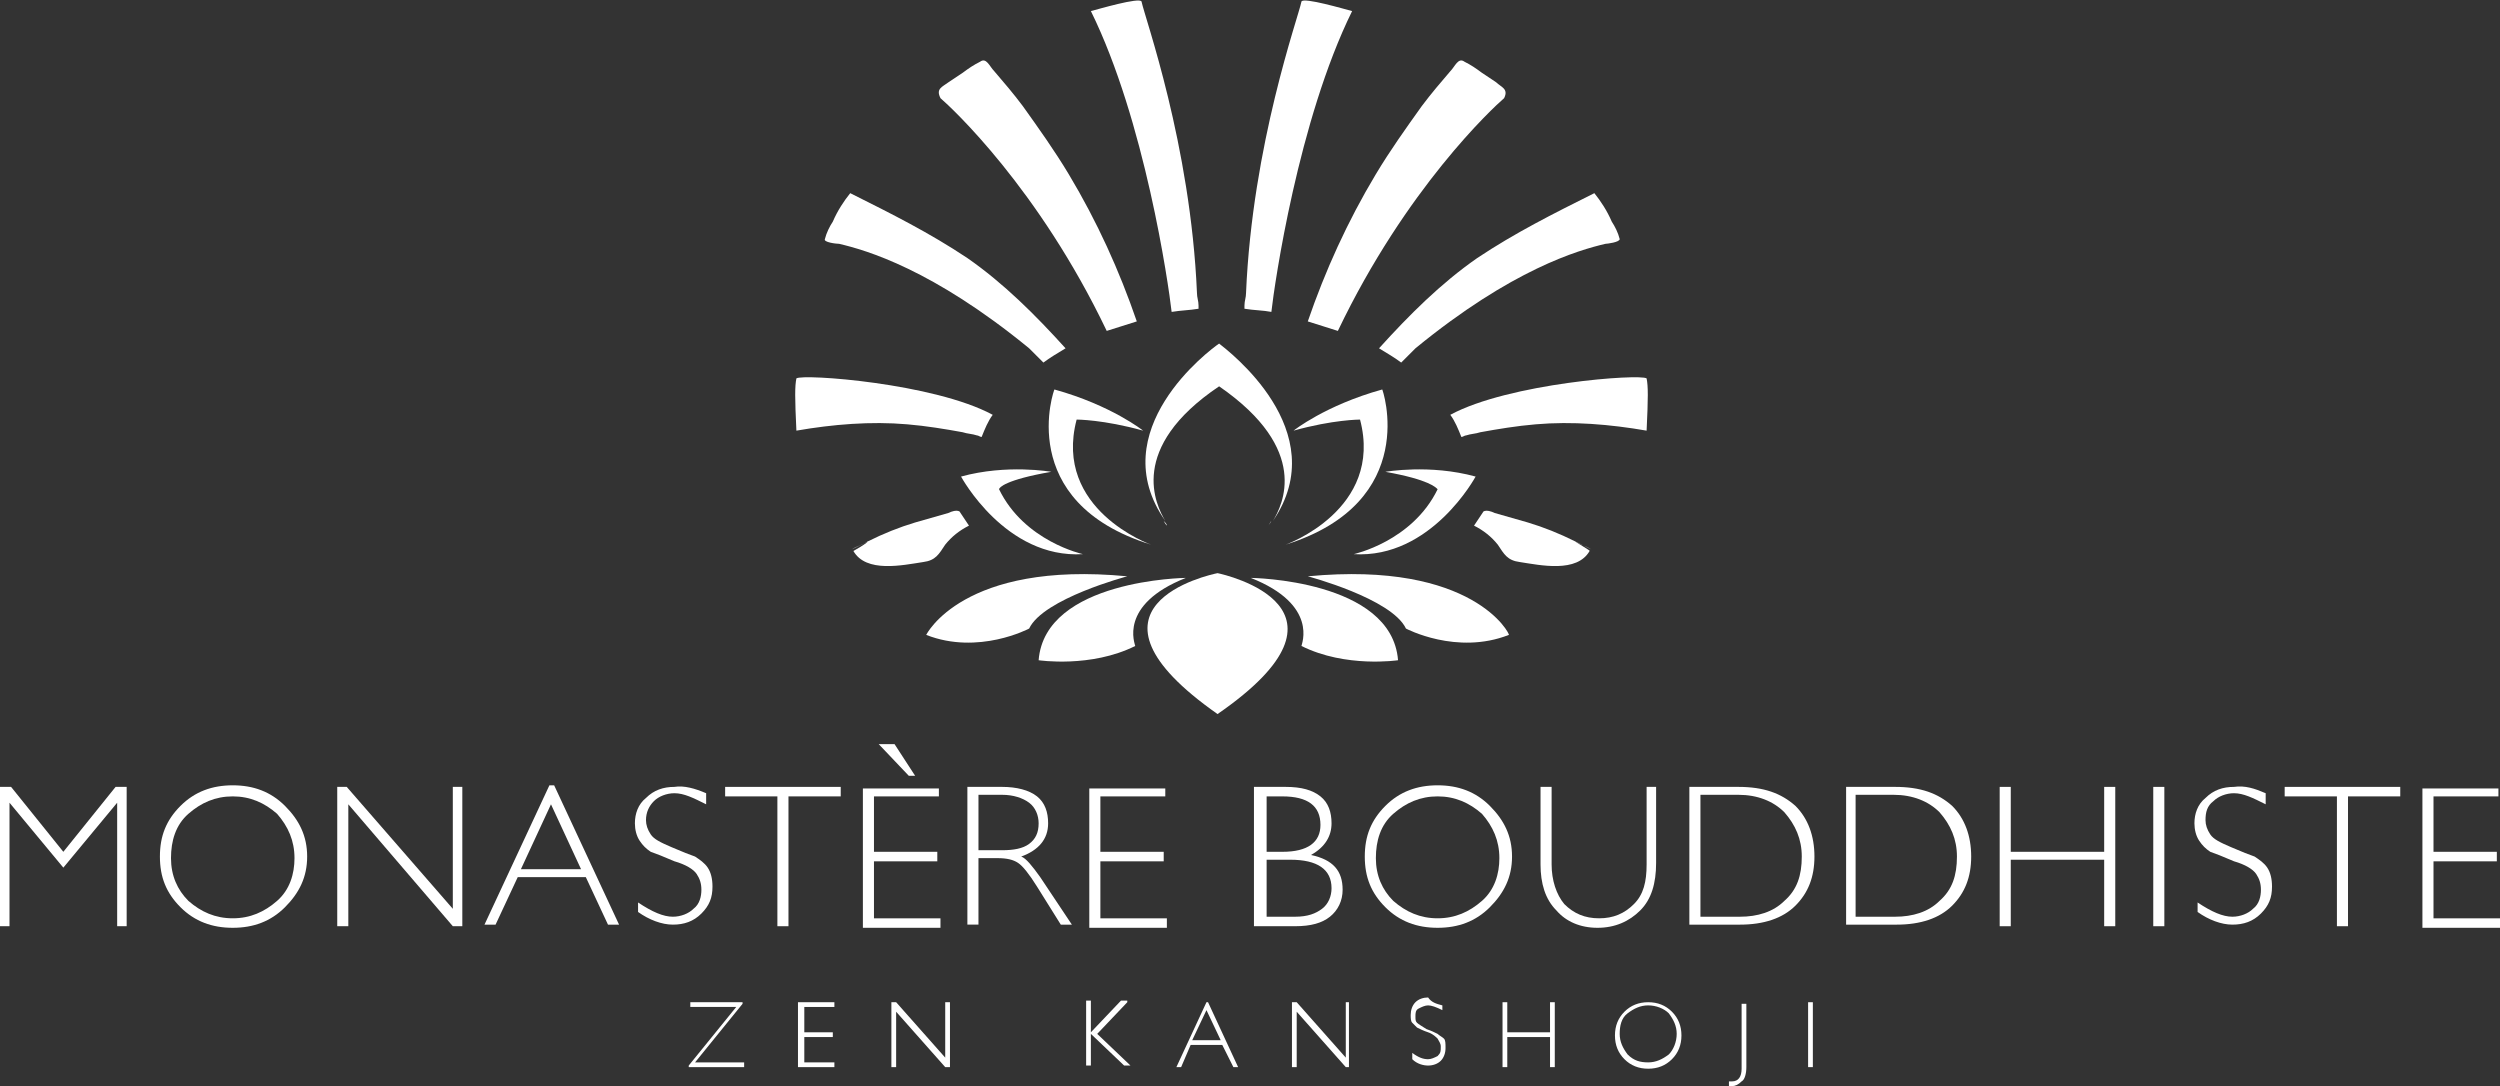 <?xml version="1.0" encoding="utf-8"?>
<!-- Generator: Adobe Illustrator 19.0.0, SVG Export Plug-In . SVG Version: 6.00 Build 0)  -->
<svg version="1.1" id="Layer_1" xmlns="http://www.w3.org/2000/svg" xmlns:xlink="http://www.w3.org/1999/xlink" x="0px" y="0px"
	 viewBox="0 0 157.9 68.6" style="enable-background:new 0 0 157.9 68.6;" xml:space="preserve">
<rect x="0" y="0" width="157.9" height="68.6" fill="#333333" stroke="none"/>
<style type="text/css">
	.st0{fill:#FFFFFF;}
</style>
<g>
	<g>
		<g id="XMLID_373_">
			<path id="XMLID_419_" class="st0" d="M4,53.8l3.3-4.1h0.7v8.8H7.4v-7.8L4,54.8l-3.4-4.1v7.8H0v-8.8h0.7L4,53.8z"/>
			<path id="XMLID_416_" class="st0" d="M14.7,49.6c1.3,0,2.4,0.4,3.3,1.3c0.9,0.9,1.4,1.9,1.4,3.2c0,1.3-0.5,2.3-1.4,3.2
				c-0.9,0.9-2,1.3-3.3,1.3c-1.3,0-2.4-0.4-3.3-1.3c-0.9-0.9-1.3-1.9-1.3-3.2c0-1.3,0.4-2.3,1.3-3.2C12.3,50,13.4,49.6,14.7,49.6z
				 M14.7,58c1.1,0,2-0.4,2.8-1.1c0.8-0.7,1.1-1.7,1.1-2.7c0-1.1-0.4-2-1.1-2.8c-0.8-0.7-1.7-1.1-2.8-1.1c-1.1,0-2,0.4-2.8,1.1
				c-0.8,0.7-1.1,1.7-1.1,2.8c0,1.1,0.4,2,1.1,2.7C12.7,57.6,13.6,58,14.7,58z"/>
			<path id="XMLID_414_" class="st0" d="M29.2,49.7v8.8h-0.6L22,50.8v7.7h-0.7v-8.8h0.6l6.7,7.7v-7.7H29.2z"/>
			<path id="XMLID_411_" class="st0" d="M35,49.6l4.1,8.8h-0.7l-1.4-3h-4.3l-1.4,3h-0.7l4.1-8.8H35z M36.7,54.9l-1.9-4.1l-1.9,4.1
				H36.7z"/>
			<path id="XMLID_409_" class="st0" d="M44.6,50.1v0.7c-0.8-0.4-1.4-0.7-2-0.7c-0.5,0-1,0.2-1.3,0.5s-0.5,0.7-0.5,1.2
				c0,0.3,0.1,0.6,0.3,0.9c0.2,0.3,0.6,0.5,1.3,0.8c0.7,0.3,1.2,0.5,1.5,0.6c0.3,0.2,0.6,0.4,0.8,0.7c0.2,0.3,0.3,0.7,0.3,1.2
				c0,0.7-0.2,1.2-0.7,1.7c-0.5,0.5-1.1,0.7-1.8,0.7c-0.7,0-1.5-0.3-2.2-0.8V57c0.9,0.6,1.6,0.9,2.2,0.9c0.5,0,1-0.2,1.3-0.5
				c0.4-0.3,0.5-0.8,0.5-1.2c0-0.4-0.1-0.7-0.3-1c-0.2-0.3-0.7-0.6-1.4-0.8c-0.7-0.3-1.2-0.5-1.5-0.6c-0.3-0.2-0.5-0.4-0.7-0.7
				c-0.2-0.3-0.3-0.7-0.3-1.1c0-0.6,0.2-1.2,0.7-1.6c0.5-0.5,1.1-0.7,1.8-0.7C43.2,49.6,43.9,49.8,44.6,50.1z"/>
			<path id="XMLID_407_" class="st0" d="M53.1,49.7v0.6h-3.3v8.2h-0.7v-8.2h-3.3v-0.6H53.1z"/>
			<path id="XMLID_404_" class="st0" d="M59.3,49.7v0.6h-4.1v3.5h4v0.6h-4v3.6h4.2v0.6h-4.9v-8.8H59.3z M55.5,47h1l1.3,2h-0.4
				L55.5,47z"/>
			<path id="XMLID_401_" class="st0" d="M61.1,49.7h2.2c0.9,0,1.7,0.2,2.2,0.6c0.5,0.4,0.7,1,0.7,1.7c0,1-0.6,1.7-1.7,2.1
				c0.3,0.1,0.7,0.6,1.2,1.3l2,3H67l-1.5-2.4c-0.5-0.8-0.9-1.3-1.2-1.5c-0.3-0.2-0.7-0.3-1.3-0.3h-1.2v4.2h-0.7V49.7z M61.8,50.3
				v3.4h1.5c0.7,0,1.3-0.1,1.7-0.4c0.4-0.3,0.6-0.7,0.6-1.3c0-0.5-0.2-1-0.6-1.3c-0.4-0.3-1-0.5-1.7-0.5H61.8z"/>
			<path id="XMLID_399_" class="st0" d="M73.6,49.7v0.6h-4.1v3.5h4v0.6h-4v3.6h4.2v0.6h-4.9v-8.8H73.6z"/>
			<path id="XMLID_395_" class="st0" d="M79.4,49.7h1.8c1,0,1.7,0.2,2.2,0.6c0.5,0.4,0.7,1,0.7,1.7c0,0.8-0.4,1.5-1.3,2
				c1.4,0.3,2,1,2,2.2c0,0.7-0.3,1.3-0.8,1.7c-0.5,0.4-1.2,0.6-2.2,0.6h-2.6V49.7z M80,50.3v3.5H81c1.6,0,2.4-0.6,2.4-1.7
				c0-1.2-0.8-1.8-2.4-1.8H80z M80,54.3v3.6h1.8c0.8,0,1.3-0.2,1.7-0.5c0.4-0.3,0.6-0.8,0.6-1.3c0-1.2-0.9-1.8-2.6-1.8H80z"/>
			<path id="XMLID_392_" class="st0" d="M90.8,49.6c1.3,0,2.4,0.4,3.3,1.3c0.9,0.9,1.4,1.9,1.4,3.2c0,1.3-0.5,2.3-1.4,3.2
				c-0.9,0.9-2,1.3-3.3,1.3c-1.3,0-2.4-0.4-3.3-1.3c-0.9-0.9-1.3-1.9-1.3-3.2c0-1.3,0.4-2.3,1.3-3.2C88.4,50,89.5,49.6,90.8,49.6z
				 M90.8,58c1.1,0,2-0.4,2.8-1.1c0.8-0.7,1.1-1.7,1.1-2.7c0-1.1-0.4-2-1.1-2.8c-0.8-0.7-1.7-1.1-2.8-1.1c-1.1,0-2,0.4-2.8,1.1
				c-0.8,0.7-1.1,1.7-1.1,2.8c0,1.1,0.4,2,1.1,2.7C88.8,57.6,89.7,58,90.8,58z"/>
			<path id="XMLID_390_" class="st0" d="M103.9,49.7h0.7v4.8c0,1.3-0.3,2.3-1,3c-0.7,0.7-1.6,1.1-2.7,1.1c-1.1,0-2-0.4-2.6-1.1
				c-0.7-0.7-1-1.7-1-2.9v-4.9h0.7v4.9c0,1,0.3,1.9,0.8,2.5c0.6,0.6,1.3,0.9,2.2,0.9c0.9,0,1.6-0.3,2.2-0.9c0.6-0.6,0.8-1.4,0.8-2.5
				V49.7z"/>
			<path id="XMLID_387_" class="st0" d="M106.7,49.7h3.1c1.6,0,2.7,0.4,3.6,1.2c0.8,0.8,1.2,1.9,1.2,3.2c0,1.3-0.4,2.3-1.2,3.1
				c-0.8,0.8-2,1.2-3.5,1.2h-3.2V49.7z M107.4,50.3v7.6h2.5c1.1,0,2.1-0.3,2.8-1c0.8-0.7,1.1-1.6,1.1-2.8c0-1.1-0.4-2-1.1-2.8
				c-0.7-0.7-1.7-1.1-2.9-1.1H107.4z"/>
			<path id="XMLID_384_" class="st0" d="M116.6,49.7h3.1c1.6,0,2.7,0.4,3.6,1.2c0.8,0.8,1.2,1.9,1.2,3.2c0,1.3-0.4,2.3-1.2,3.1
				c-0.8,0.8-2,1.2-3.5,1.2h-3.2V49.7z M117.2,50.3v7.6h2.5c1.1,0,2.1-0.3,2.8-1c0.8-0.7,1.1-1.6,1.1-2.8c0-1.1-0.4-2-1.1-2.8
				c-0.7-0.7-1.7-1.1-2.9-1.1H117.2z"/>
			<path id="XMLID_382_" class="st0" d="M133.6,49.7v8.8h-0.7v-4.2h-5.9v4.2h-0.7v-8.8h0.7v4.1h5.9v-4.1H133.6z"/>
			<path id="XMLID_380_" class="st0" d="M136.7,49.7v8.8H136v-8.8H136.7z"/>
			<path id="XMLID_378_" class="st0" d="M143.1,50.1v0.7c-0.8-0.4-1.4-0.7-2-0.7c-0.5,0-1,0.2-1.3,0.5c-0.4,0.3-0.5,0.7-0.5,1.2
				c0,0.3,0.1,0.6,0.3,0.9c0.2,0.3,0.6,0.5,1.3,0.8c0.7,0.3,1.2,0.5,1.5,0.6c0.3,0.2,0.6,0.4,0.8,0.7c0.2,0.3,0.3,0.7,0.3,1.2
				c0,0.7-0.2,1.2-0.7,1.7c-0.5,0.5-1.1,0.7-1.8,0.7c-0.7,0-1.5-0.3-2.2-0.8V57c0.9,0.6,1.6,0.9,2.2,0.9c0.5,0,1-0.2,1.3-0.5
				c0.4-0.3,0.5-0.8,0.5-1.2c0-0.4-0.1-0.7-0.3-1c-0.2-0.3-0.7-0.6-1.4-0.8c-0.7-0.3-1.2-0.5-1.5-0.6c-0.3-0.2-0.5-0.4-0.7-0.7
				c-0.2-0.3-0.3-0.7-0.3-1.1c0-0.6,0.2-1.2,0.7-1.6c0.5-0.5,1.1-0.7,1.8-0.7C141.8,49.6,142.4,49.8,143.1,50.1z"/>
			<path id="XMLID_376_" class="st0" d="M151.6,49.7v0.6h-3.3v8.2h-0.7v-8.2h-3.3v-0.6H151.6z"/>
			<path id="XMLID_374_" class="st0" d="M157.8,49.7v0.6h-4.1v3.5h4v0.6h-4v3.6h4.2v0.6h-4.9v-8.8H157.8z"/>
		</g>
	</g>
	<g>
		<path class="st0" d="M46.9,63.3l0,0.1l-3,3.7h3.1v0.3h-3.5l0-0.1l3-3.7h-2.9v-0.3H46.9z"/>
		<path class="st0" d="M52.7,63.3v0.3h-1.9v1.6h1.8v0.3h-1.8v1.6h1.9v0.3h-2.3v-4.1H52.7z"/>
		<path class="st0" d="M60,63.3v4.1h-0.3l-3.1-3.5v3.5h-0.3v-4.1h0.3l3.1,3.5v-3.5H60z"/>
		<path class="st0" d="M71.2,63.3l-1.9,2l2.1,2H71l-2.1-2v2h-0.3v-4.1h0.3v2l1.9-2H71.2z"/>
		<path class="st0" d="M76.3,63.3l1.9,4.1h-0.3L77.2,66h-2l-0.6,1.4h-0.3l1.9-4.1H76.3z M77.1,65.7l-0.9-1.9l-0.9,1.9H77.1z"/>
		<path class="st0" d="M85.2,63.3v4.1H85l-3.1-3.5v3.5h-0.3v-4.1h0.3l3.1,3.5v-3.5H85.2z"/>
		<path class="st0" d="M91.1,63.5v0.3c-0.4-0.2-0.7-0.3-0.9-0.3c-0.2,0-0.4,0.1-0.6,0.2c-0.2,0.1-0.2,0.3-0.2,0.5
			c0,0.2,0,0.3,0.1,0.4c0.1,0.1,0.3,0.2,0.6,0.4c0.3,0.1,0.5,0.2,0.7,0.3c0.1,0.1,0.3,0.2,0.4,0.3c0.1,0.1,0.1,0.3,0.1,0.6
			c0,0.3-0.1,0.6-0.3,0.8c-0.2,0.2-0.5,0.3-0.8,0.3c-0.3,0-0.7-0.1-1-0.4v-0.4c0.4,0.3,0.7,0.4,1,0.4c0.2,0,0.4-0.1,0.6-0.2
			c0.2-0.2,0.2-0.3,0.2-0.6c0-0.2-0.1-0.3-0.2-0.5c-0.1-0.1-0.3-0.3-0.6-0.4c-0.3-0.1-0.5-0.2-0.7-0.3c-0.1-0.1-0.2-0.2-0.3-0.3
			c-0.1-0.1-0.1-0.3-0.1-0.5c0-0.3,0.1-0.6,0.3-0.8c0.2-0.2,0.5-0.3,0.8-0.3C90.4,63.3,90.7,63.4,91.1,63.5z"/>
		<path class="st0" d="M98.2,63.3v4.1h-0.3v-1.9h-2.7v1.9h-0.3v-4.1h0.3v1.9h2.7v-1.9H98.2z"/>
		<path class="st0" d="M104.1,63.3c0.6,0,1.1,0.2,1.5,0.6c0.4,0.4,0.6,0.9,0.6,1.5c0,0.6-0.2,1.1-0.6,1.5c-0.4,0.4-0.9,0.6-1.5,0.6
			c-0.6,0-1.1-0.2-1.5-0.6c-0.4-0.4-0.6-0.9-0.6-1.5c0-0.6,0.2-1.1,0.6-1.5C103,63.5,103.5,63.3,104.1,63.3z M104.1,67.1
			c0.5,0,0.9-0.2,1.3-0.5c0.3-0.3,0.5-0.8,0.5-1.3c0-0.5-0.2-0.9-0.5-1.3c-0.3-0.3-0.8-0.5-1.3-0.5c-0.5,0-0.9,0.2-1.3,0.5
			c-0.4,0.3-0.5,0.8-0.5,1.3c0,0.5,0.2,0.9,0.5,1.3C103.2,67,103.6,67.1,104.1,67.1z"/>
		<path class="st0" d="M110.3,63.3v4.1c0,0.4-0.1,0.8-0.3,0.9c-0.2,0.2-0.4,0.3-0.6,0.3c-0.1,0-0.1,0-0.2,0l0-0.3c0.1,0,0.1,0,0.2,0
			c0.4,0,0.6-0.3,0.6-0.8v-4.1H110.3z"/>
		<path class="st0" d="M114.5,63.3v4.1h-0.3v-4.1H114.5z"/>
	</g>
	<g>
		<g id="XMLID_234_">
			<g id="XMLID_248_">
				<path id="XMLID_266_" class="st0" d="M80.3,19.7c0.2-1.8,1.7-12.1,5.1-19c-0.4-0.1-3.1-0.9-3.2-0.6c-0.2,1-3.1,9-3.5,18.4
					c0,0.3-0.1,0.5-0.1,0.8c0,0.1,0,0.2,0,0.2C79.2,19.6,79.8,19.6,80.3,19.7z"/>
				<path id="XMLID_265_" class="st0" d="M94.5,5.2c-0.3-0.2-0.6-0.4-0.9-0.6c-0.4-0.3-0.7-0.5-1.1-0.7c-0.4-0.3-0.6,0.3-0.9,0.6
					c-0.6,0.7-1.2,1.4-1.8,2.2c-1,1.4-2,2.8-2.9,4.3c-1.8,3-3.2,6.1-4.3,9.3c0.6,0.2,1.3,0.4,1.9,0.6c4.3-9,9.8-14.1,10.5-14.7
					C95.3,5.6,94.8,5.5,94.5,5.2z"/>
				<path id="XMLID_264_" class="st0" d="M102.3,15.1c-0.1-0.4-0.3-0.8-0.5-1.1c-0.3-0.7-0.7-1.3-1.1-1.8c0,0-0.3,0.1,0,0
					c-2.6,1.3-5,2.5-7.4,4.1c-2.3,1.6-4.3,3.6-6.2,5.7c0.5,0.3,1,0.6,1.4,0.9c0.3-0.3,0.6-0.6,0.9-0.9c6.1-5,10.3-6.2,12-6.6
					C101.5,15.4,102.3,15.3,102.3,15.1z"/>
				<g id="XMLID_261_">
					<path id="XMLID_263_" class="st0" d="M104,23.9c-0.4-0.3-8.7,0.3-12.4,2.3c0,0,0,0,0,0c0.3,0.4,0.5,0.9,0.7,1.4
						c0.1,0,0.2-0.1,0.3-0.1c0.3-0.1,0.6-0.1,0.9-0.2c1.1-0.2,2.3-0.4,3.5-0.5c2.3-0.2,4.7,0,7,0.4C104.1,25.1,104.1,24.4,104,23.9z
						"/>
					<path id="XMLID_262_" class="st0" d="M104,23.9"/>
				</g>
				<g id="XMLID_258_">
					<path id="XMLID_260_" class="st0" d="M99.5,34.2c0.3,0.2,0.7,0.3,1,0.5C99.7,34.3,99.5,34.2,99.5,34.2z"/>
					<path id="XMLID_259_" class="st0" d="M99.5,34.2c-1-0.5-2-0.9-3-1.2c-0.7-0.2-1.4-0.4-2.1-0.6c-0.2-0.1-0.5-0.2-0.7-0.1
						c-0.2,0.3-0.4,0.6-0.6,0.9c0.6,0.3,1.1,0.7,1.5,1.2c0.4,0.6,0.6,1,1.4,1.1c1.3,0.2,3.6,0.7,4.4-0.7
						C100.5,34.8,99.6,34.3,99.5,34.2z"/>
				</g>
				<path id="XMLID_257_" class="st0" d="M74,19.7c-0.2-1.8-1.7-12.1-5.1-19c0.4-0.1,3.1-0.9,3.2-0.6c0.2,1,3.1,9,3.5,18.4
					c0,0.3,0.1,0.5,0.1,0.8c0,0.1,0,0.2,0,0.2C75.1,19.6,74.6,19.6,74,19.7z"/>
				<path id="XMLID_256_" class="st0" d="M59.9,5.2c0.3-0.2,0.6-0.4,0.9-0.6c0.4-0.3,0.7-0.5,1.1-0.7c0.4-0.3,0.6,0.3,0.9,0.6
					c0.6,0.7,1.2,1.4,1.8,2.2c1,1.4,2,2.8,2.9,4.3c1.8,3,3.2,6.1,4.3,9.3c-0.6,0.2-1.3,0.4-1.9,0.6c-4.3-9-9.8-14.1-10.5-14.7
					C59.1,5.6,59.5,5.5,59.9,5.2z"/>
				<path id="XMLID_255_" class="st0" d="M52.1,15.1c0.1-0.4,0.3-0.8,0.5-1.1c0.3-0.7,0.7-1.3,1.1-1.8c0,0,0.3,0.1,0,0
					c2.6,1.3,5,2.5,7.4,4.1c2.3,1.6,4.3,3.6,6.2,5.7c-0.5,0.3-1,0.6-1.4,0.9c-0.3-0.3-0.6-0.6-0.9-0.9c-6.1-5-10.3-6.2-12-6.6
					C52.8,15.4,52,15.3,52.1,15.1z"/>
				<g id="XMLID_252_">
					<path id="XMLID_254_" class="st0" d="M50.3,23.9c0.4-0.3,8.7,0.3,12.4,2.3c0,0,0,0,0,0c-0.3,0.4-0.5,0.9-0.7,1.4
						c-0.1,0-0.2-0.1-0.3-0.1c-0.3-0.1-0.6-0.1-0.9-0.2c-1.1-0.2-2.3-0.4-3.5-0.5c-2.3-0.2-4.7,0-7,0.4
						C50.2,25.1,50.2,24.4,50.3,23.9z"/>
					<path id="XMLID_253_" class="st0" d="M50.3,23.9"/>
				</g>
				<g id="XMLID_249_">
					<path id="XMLID_251_" class="st0" d="M54.8,34.2c-0.3,0.2-0.7,0.3-1,0.5C54.6,34.3,54.9,34.2,54.8,34.2z"/>
					<path id="XMLID_250_" class="st0" d="M54.8,34.2c1-0.5,2-0.9,3-1.2c0.7-0.2,1.4-0.4,2.1-0.6c0.2-0.1,0.5-0.2,0.7-0.1
						c0.2,0.3,0.4,0.6,0.6,0.9c-0.6,0.3-1.1,0.7-1.5,1.2c-0.4,0.6-0.6,1-1.4,1.1c-1.3,0.2-3.6,0.7-4.4-0.7
						C53.9,34.8,54.8,34.3,54.8,34.2z"/>
				</g>
			</g>
			<path id="XMLID_247_" class="st0" d="M72.7,34.4c0,0-6.2-2.2-4.7-7.9c0,0,1.7,0,4.2,0.7c0,0-2-1.6-5.6-2.6
				C66.6,24.5,64,31.7,72.7,34.4z"/>
			<path id="XMLID_246_" class="st0" d="M66.4,29.8c0,0-2.8-0.5-5.7,0.3c0,0,2.8,5.2,7.7,4.9c0,0-3.7-0.8-5.3-4.1
				C63.1,30.8,63.5,30.3,66.4,29.8z"/>
			<path id="XMLID_245_" class="st0" d="M74.9,36.5c0,0-8.9,0.1-9.3,5.2c0,0,3.3,0.5,6.1-0.9C71.7,40.7,70.6,38.2,74.9,36.5z"/>
			<path id="XMLID_244_" class="st0" d="M71.2,36.4c0,0-5.3,1.4-6.2,3.3c0,0-3.2,1.7-6.5,0.4C58.5,40.1,60.8,35.4,71.2,36.4z"/>
			<g id="XMLID_240_">
				<path id="XMLID_243_" class="st0" d="M73.5,32.9c0.1,0.2,0.2,0.3,0.2,0.3C73.7,33.1,73.6,33,73.5,32.9z"/>
				<path id="XMLID_242_" class="st0" d="M77,21.7L77,21.7C77,21.7,76.9,21.7,77,21.7C76.9,21.7,76.9,21.7,77,21.7L77,21.7
					c-0.6,0.4-7.4,5.5-3.4,11.2c-0.6-1-2.4-4.6,3.4-8.5c5.8,4,4,7.5,3.4,8.5C84.3,27.2,77.5,22.1,77,21.7z"/>
				<path id="XMLID_241_" class="st0" d="M80.3,32.9c-0.1,0.1-0.1,0.2-0.2,0.3C80.1,33.2,80.2,33.1,80.3,32.9z"/>
			</g>
			<path id="XMLID_239_" class="st0" d="M81.2,34.4c0,0,6.2-2.2,4.7-7.9c0,0-1.7,0-4.2,0.7c0,0,2-1.6,5.6-2.6
				C87.3,24.5,89.8,31.7,81.2,34.4z"/>
			<path id="XMLID_238_" class="st0" d="M87.5,29.8c0,0,2.8-0.5,5.7,0.3c0,0-2.8,5.2-7.7,4.9c0,0,3.7-0.8,5.3-4.1
				C90.7,30.8,90.3,30.3,87.5,29.8z"/>
			<path id="XMLID_237_" class="st0" d="M76.9,36.2L76.9,36.2C76.9,36.2,76.9,36.2,76.9,36.2C76.9,36.2,76.9,36.2,76.9,36.2
				L76.9,36.2c-0.5,0.1-9.7,2.1,0,8.9v0c0,0,0,0,0,0c0,0,0,0,0,0v0C86.6,38.4,77.4,36.3,76.9,36.2z"/>
			<path id="XMLID_236_" class="st0" d="M79,36.5c0,0,8.9,0.1,9.3,5.2c0,0-3.3,0.5-6.1-0.9C82.2,40.7,83.3,38.2,79,36.5z"/>
			<path id="XMLID_235_" class="st0" d="M82.6,36.4c0,0,5.3,1.4,6.2,3.3c0,0,3.2,1.7,6.5,0.4C95.4,40.1,93.1,35.4,82.6,36.4z"/>
		</g>
	</g>
</g>
</svg>
